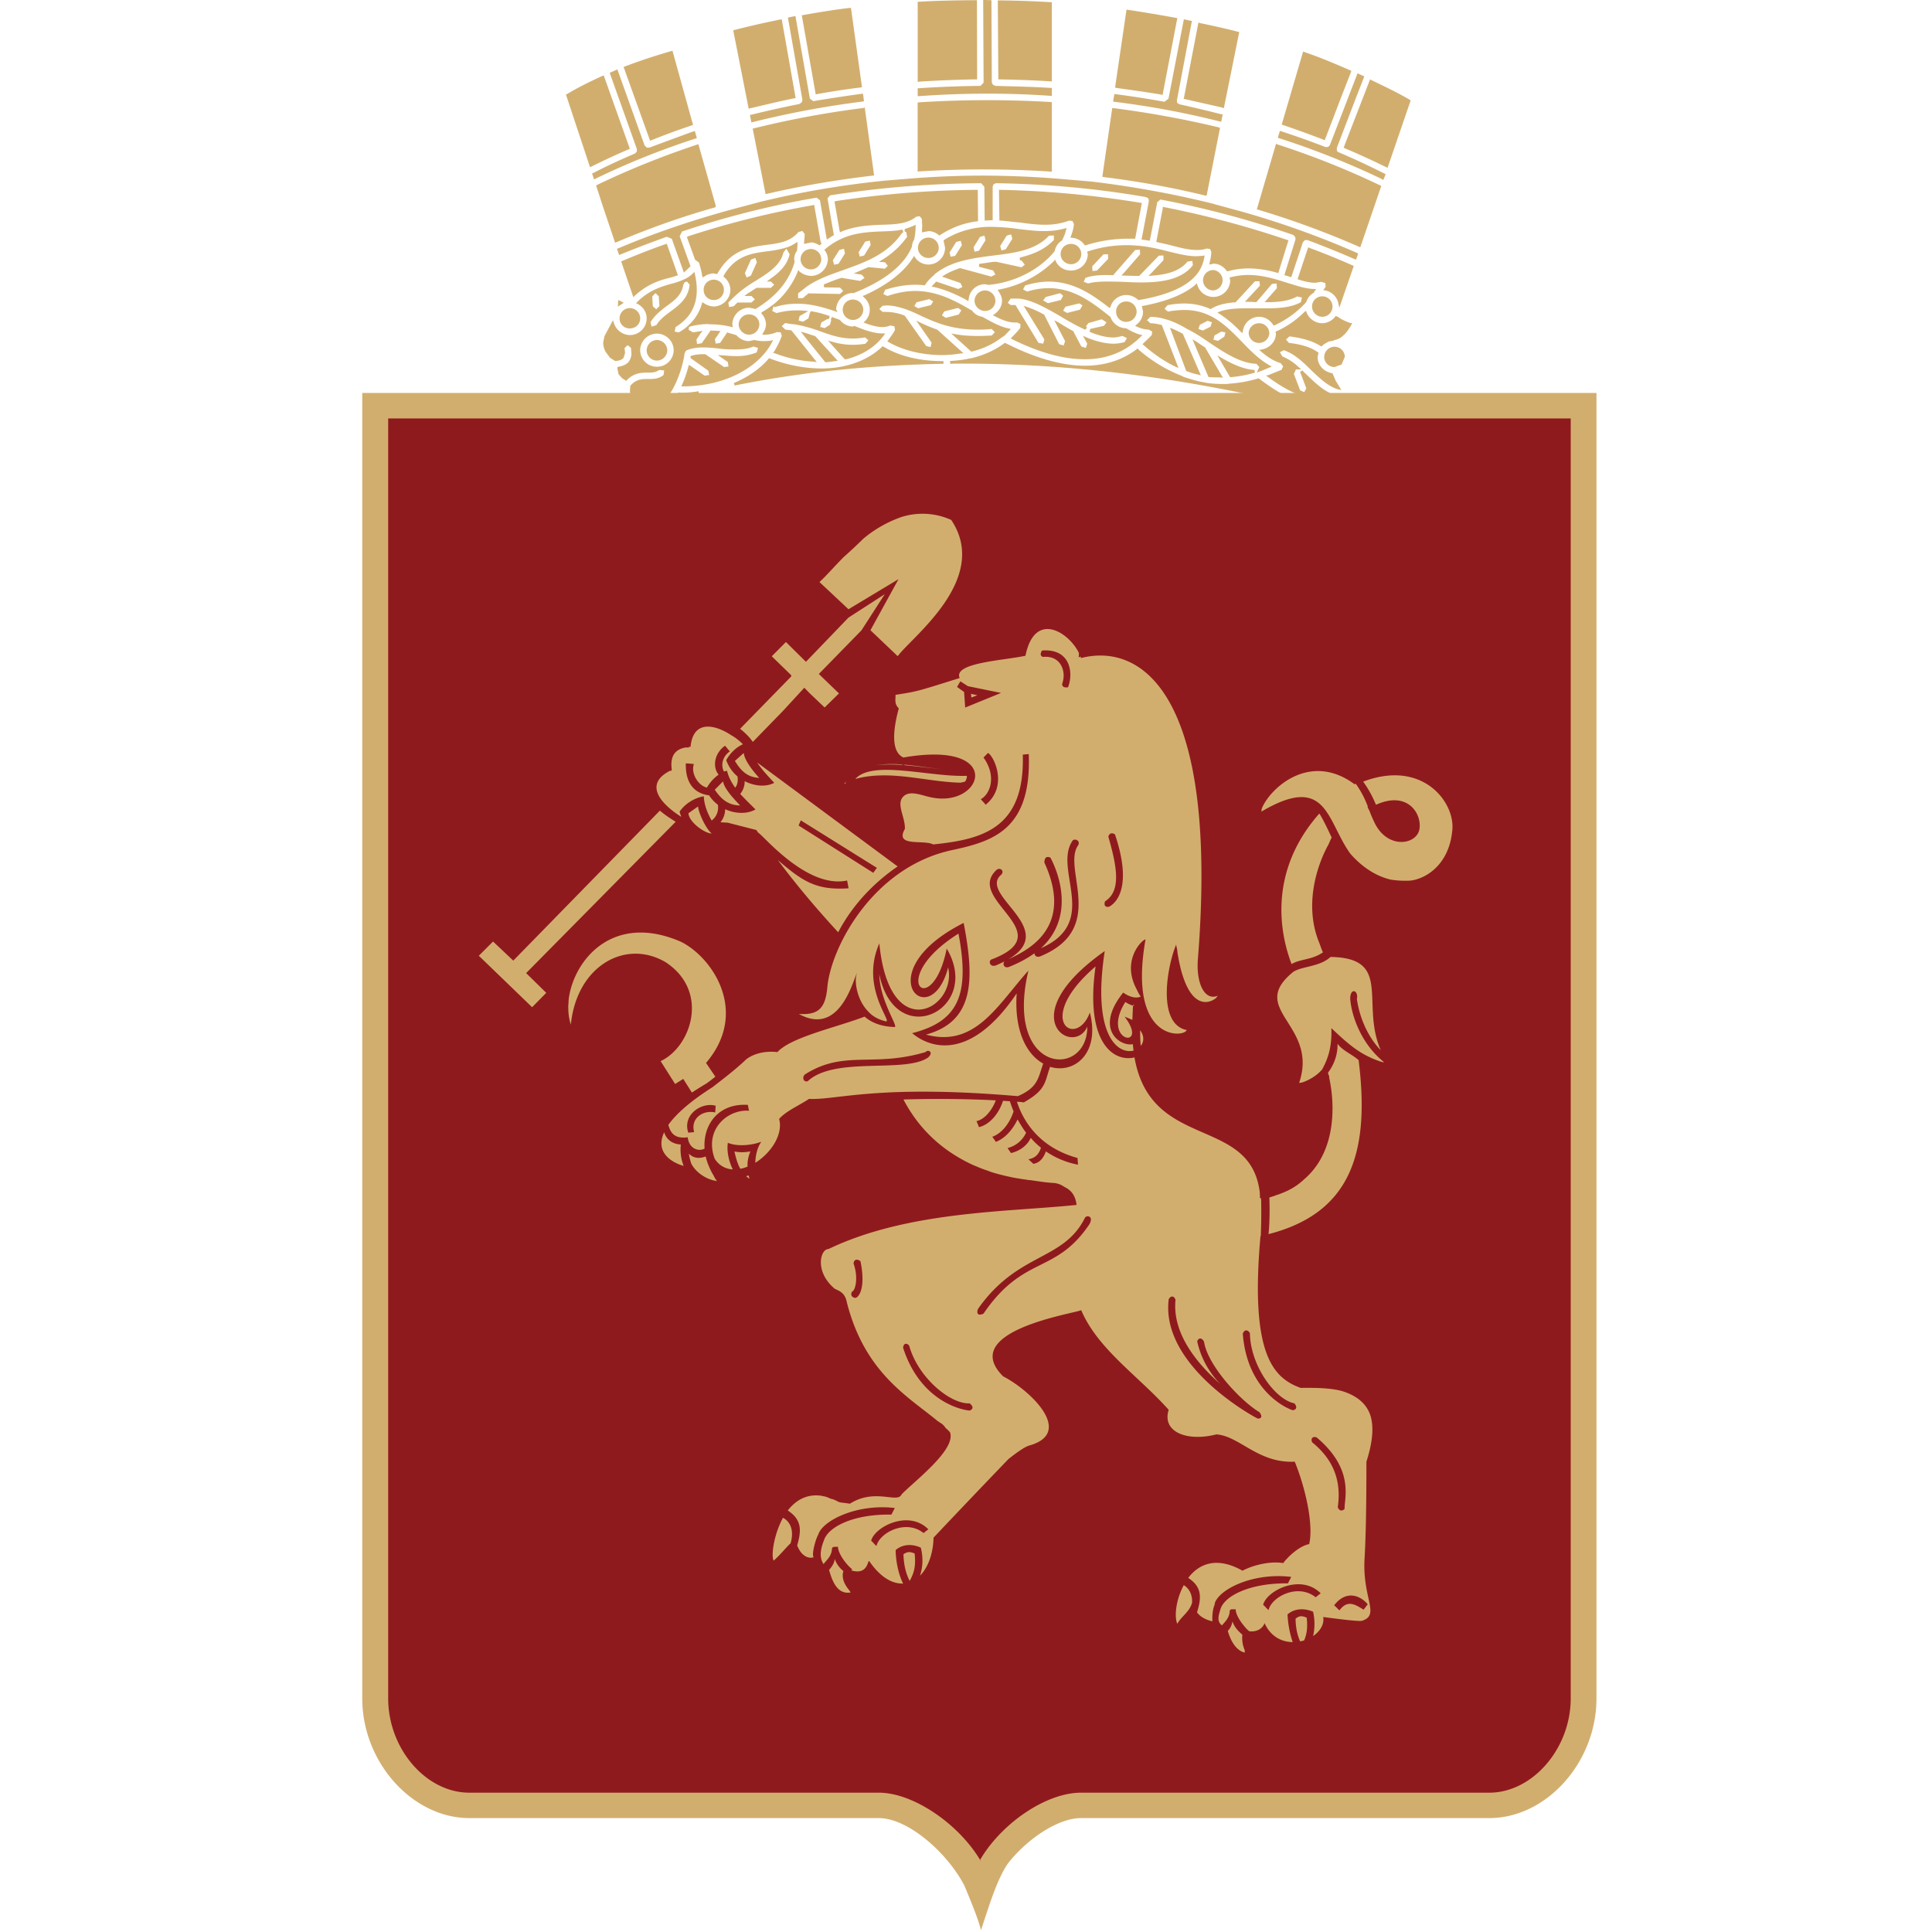 <?xml version="1.0" encoding="UTF-8"?>
<svg xmlns="http://www.w3.org/2000/svg" width="64" height="64" viewBox="0 0 64 64">
  <g fill="none" fill-rule="evenodd">
    <path fill="#D2AE6E" d="M32.348 6.289a32.691 32.691 0 0 0-4.66.372l-.043.016.006.04.16.92.014.06.048-.024c.458-.19.925-.21 1.328-.227.447-.013.848-.025 1.149-.266l.118-.018.07.092.011.223-.006.16-.003.06.226-.041c.11 0 .226.047.32.122l.03.022.025-.014c.42-.27.826-.405 1.22-.453l.039-.011-.01-.99v-.043h-.042zm-9.66 5.397l.023-.047.032-.037.012-.001c.162-.064.336-.092.525-.092.176 0 .355.016.541.037.182.026.37.03.547.03.21 0 .419-.021.594-.099l.148.048-.042.149a1.763 1.763 0 0 1-.682.122c-.145 0-.296-.012-.448-.024l-.16-.01.331.23.024.148-.148.018-.609-.417-.012-.008h-.051c-.151 0-.282.015-.404.05l-.028.005-.006.037v.036l.59.42.027.143-.152.018-.465-.322-.057-.033-.014.058c-.05.183-.115.388-.205.587l-.032.067h.075c1.455-.008 2.522-.684 2.921-1.442l.045-.094-.094.027-.199.01c-.11 0-.217-.01-.326-.037h-.004l-.182.038a.562.562 0 0 1-.402-.191l-.01-.01h-.011c-.083-.03-.17-.051-.254-.075l-.036-.015-.233.347-.147.028-.03-.145.141-.206.042-.07-.294-.015h-.03l-.292.42-.156.028-.02-.148.134-.2.07-.089-.316.05-.146-.083.005-.048.009-.05.066-.02a2.29 2.29 0 0 1 .563-.074l.029.007h.012c.252 0 .49.03.705.08l.073.02-.016-.1a.56.56 0 0 1 .556-.549l.19.036.02.012.017-.014c.66-.401 1.092-.902 1.278-1.54V8.66l-.012-.08a.46.46 0 0 1 .096-.275v-.009l.015-.196v-.085l-.078.046a1.28 1.28 0 0 1-.264.131h-.006l-.117.034a3.845 3.845 0 0 1-.535.098c-.532.07-1.06.144-1.443.802l-.01.034.019.02a.552.552 0 0 1 .209.418c0 .15-.058.277-.152.377a.56.56 0 0 1-.398.178.622.622 0 0 1-.325-.109l-.052-.035-.017.053a1.48 1.48 0 0 1-.402.673l-.108.103a1.508 1.508 0 0 1-.256.172l-.135-.025.03-.151c.475-.289.703-.699.703-1.236 0-.151-.02-.327-.06-.506l-.018-.085-.063.059a.884.884 0 0 1-.303.198l-.015.007a2.11 2.11 0 0 1-.4.133c-.333.095-.727.217-1.105.59l-.048.05.06.027c.171.1.291.262.291.474 0 .312-.25.555-.563.555a.568.568 0 0 1-.52-.393l-.034-.098-.165.31-.113.21-.044.212a.62.62 0 0 0 .081.316l.139.187v.005l.153.095.015.01.012.004h.015c.091-.01.201-.026.261-.109l.048-.154-.012-.123-.009-.032.089-.095.028-.003.1.083.014.17a.462.462 0 0 1-.087.285c-.066.087-.189.14-.336.17h-.03l-.01.026-.005.012.04.2v.006l.124.139.103.062.002.008.039.013.018-.033c.217-.217.449-.24.653-.24h.074c.133 0 .239-.015.332-.088l.168.016-.018.149c-.162.134-.334.135-.517.135h-.054c-.183 0-.354.025-.523.214l-.012.014v.034l-.01.132.009.1v.004l.073.195.004.001.005.01c.094.124.262.21.49.249l.234-.02h.008l.073-.036.16-.094c.45-.388.712-1.26.754-1.655l.012-.017zm2.19-3.087l.142-.054.052.142-.2.446-.14.059-.057-.144.203-.45zm-.576 1.25l-.03-.03.03.03.015-.014c.213-.205.46-.38.712-.53.411-.26.815-.501.92-.932l.053-.077.048-.056.108.183c-.084.363-.341.606-.652.823l-.108.081h.141l.107.106-.11.102h-.476l-.013.01c-.09.053-.185.123-.274.172l-.114.088h.234l.113.113-.113.104h-.464l-.127.124-.15.025-.026-.149.176-.174zm-2.695-.03l.1-.104h.01l.105.098.023.317v.007l-.105.108h-.002l-.113-.099-.018-.32v-.007zm.48.318c.255-.185.49-.354.548-.704l.042-.081.078-.025.09.1v.011c-.048.449-.349.667-.622.873-.185.135-.362.266-.483.462l-.157.047-.034-.146c.14-.235.348-.392.537-.537zm-.324 2.012a.553.553 0 0 1-.557-.547.56.56 0 0 1 .557-.551c.305.006.553.25.553.551a.552.552 0 0 1-.553.547zM20.48 9.94l-.007.132-.009.086.081-.052.054-.034.063-.044-.117-.061-.065-.027zm6.385-.8a.642.642 0 0 1-.377-.143l-.045-.052-.023.065a2.68 2.68 0 0 1-.782 1.062l-.093.066c-.086.068-.19.138-.296.196l-.035.034.026.034a.556.556 0 0 1 .135.345.51.51 0 0 1-.087.264l-.04.076h.088a.957.957 0 0 0 .393-.085l.13.004.039.118c-.06.17-.145.342-.251.516l-.038.047.059.017c.44.167.877.255 1.29.277l.1.015-.842-1.053-.201-.024-.117-.115.11-.102.214.034.099.007a4.7 4.7 0 0 1 .811.218c.352.126.69.253 1.115.253.121 0 .253-.011.394-.034h.02l.096.084v.02l-.087.102a2.575 2.575 0 0 1-.411.036c-.253 0-.47-.036-.68-.098l-.15-.04.543.605.025.013h.027c.524-.13.961-.394 1.25-.787l.05-.07h-.095c-.28 0-.588-.11-.907-.241l-.018-.007-.057.02a.56.56 0 0 1-.415-.207l-.006-.012h-.005c-.088-.038-.175-.058-.26-.101l-.041.08.016.021-.04.156-.178.115-.148-.039.037-.146.19-.11.068-.014.019-.09c-.199-.068-.401-.131-.627-.16l-.02.047h-.007l-.05.19-.178.11-.149-.04.035-.147.17-.097.115-.07-.134-.011c-.094-.01-.17-.01-.258-.01-.21 0-.43.027-.656.09l-.144-.07.031-.117.024-.047.021.038a2.42 2.42 0 0 1 .757-.115c.433 0 .835.11 1.227.242l.104.036-.047-.089a.563.563 0 0 1 .557-.545h.006l.016.011.012-.011c1-.4 1.652-.905 1.913-1.518l.006-.016v-.004a.495.495 0 0 1 .08-.238v-.022a1.94 1.94 0 0 0 .043-.39v-.072l-.065.033c-.097.043-.198.075-.298.109l.002.087.049.008.031.162a2.752 2.752 0 0 1-.818.756l-.115.074.199.014.09.112v.012l-.104.097-.022-.012-.493-.047-.006-.009-.012.01c-.119.046-.23.098-.342.146l-.144.06.265.043.089.106-.141.1-.607-.1-.015-.009-.01.01c-.2.065-.399.14-.579.22l.018.093.523.007.102.104v.009l-.102.098h-.005l-1.02-.02-.02-.002-.184.16h-.159v-.158l.22-.17.017-.017c.346-.26.778-.415 1.232-.575.716-.257 1.475-.512 1.97-1.234l.05-.033-.039-.085c-.215.048-.437.053-.677.062-.606.023-1.253.06-1.873.584l-.029.023.021.035a.504.504 0 0 1 .095.278.57.57 0 0 1-.56.555zm1.796-1.136l.152-.034.028.144-.216.35-.144.036-.038-.146.218-.35zm-.853.273l.15-.036.032.154-.212.342-.147.034-.042-.149.219-.345zm-6.044 2.987a.345.345 0 0 0-.342.34.34.34 0 0 0 .342.341c.182 0 .34-.156.34-.342a.348.348 0 0 0-.34-.34zm.652-2.132l.04-.016-.369-1.042-.048.016c-.48.167-.956.356-1.419.552l-.043.016.405 1.191.044-.052c.411-.375.808-.51 1.141-.59.096-.025.168-.048.25-.075zm-1.892 1.414c0 .19.146.334.335.334.2 0 .348-.144.348-.334 0-.19-.154-.34-.348-.34a.34.34 0 0 0-.335.34zm2.56-5.972l-.052-.183-.009-.048-.054.011c-.406.145-.882.323-1.457.535H21.426l-.032-.031-.021-.02-.018-.015-.903-2.523-.216.094-.039.018.9 2.524-.002.052v.039l-.034.031-.032.03c-.467.2-.936.412-1.379.645l-.037.011.048.149.018.054.042-.025a25.904 25.904 0 0 1 3.322-1.333l.04-.015zM33.118 2.63c.656.012 1.188.034 1.677.064l.049.002V.072h-.047a32.432 32.432 0 0 0-1.693-.059h-.05l.017 2.617h.047zm-.795 0h.046v-.04L32.362.006h-.057c-.613.006-1.23.013-1.864.052H30.4v2.657l.047-.01c.629-.042 1.25-.064 1.878-.076zm.394.472c.692 0 1.39.024 2.078.072h.049v-.26l-.047-.002c-.518-.034-1.089-.047-1.825-.067l-.045-.023-.039-.018-.02-.045-.013-.036-.012-2.716L32.617 0h-.048l.014 2.738-.102.107a35.76 35.76 0 0 0-2.04.078H30.4v.262h.047a31.852 31.852 0 0 1 2.272-.083zm7.201 3.374l.053.005.444-2.245-.039-.016a32.873 32.873 0 0 0-3.49-.638h-.042l-.328 2.271.038.012c1.135.14 2.263.343 3.364.611zm3.928-1.847l.04.018.014-.045.537-1.406.313-.803.015-.045-.04-.02c-.49-.212-.979-.422-1.51-.602l-.047-.021-.71 2.423.045.014a34.8 34.8 0 0 1 1.343.487zm-3.437-.605l.047.007.037-.194.015-.052h-.052a44.049 44.049 0 0 0-1.383-.33l-.075-.044-.012-.063v-.021l.497-2.632-.225-.047-.041-.01-.51 2.633-.133.099h-.008a31.99 31.99 0 0 0-1.61-.25l-.041-.005-.035.203-.006.052.042.002c1.21.149 2.355.366 3.493.652zm-1.943-.891l.048.014.006-.045.48-2.502-.041-.007A49.86 49.86 0 0 0 37.36.325L37.317.32 36.938 2.9l.048.013c.497.07.994.138 1.48.22zm-5.884 2.48c.736 0 1.472.022 2.213.07l.049.004V3.386l-.047-.007a35.936 35.936 0 0 0-4.357.011l-.042.007v2.285l.047-.004a35.457 35.457 0 0 1 2.137-.066zm-11.007-.966c.52-.21.962-.368 1.342-.494l.041-.014-.682-2.46-.042.013c-.483.142-1.006.307-1.538.512l-.039.013.877 2.443.04-.013zm3.275-1.06c.484-.11.966-.233 1.457-.33l.045-.004-.003-.047-.453-2.567-.057.009a30.73 30.73 0 0 0-1.508.344l-.042.014.513 2.597.048-.017zm-3.986 1.34L20 2.5l-.045.015c-.393.179-.787.37-1.177.604l-.03.014.797 2.405.047-.02c.4-.2.817-.395 1.234-.572l.04-.02zm4.115-.677l-.045.009.427 2.174.05-.013c1.15-.269 2.32-.463 3.502-.603l.043-.004-.31-2.25-.043.014a31.138 31.138 0 0 0-3.624.673zm-4.558 3.773a27.272 27.272 0 0 1 3.252-1.15l.036-.016V6.81l-.574-2.032-.045.013c-1.16.386-2.27.833-3.308 1.334l-.035.02.222.686.407 1.208.045-.016zm6.14-4.637l-.059.043-.016.015c-.538.107-1.075.228-1.603.357l-.042.011.04.192.005.05.051-.01a30.895 30.895 0 0 1 3.638-.68l.046-.01-.028-.207-.012-.045-.044.006c-.563.077-1.114.163-1.581.24l-.012.002h-.006l-.11-.084L26.35.532l-.201.039-.048.016.48 2.72-.02.079zm.506-.27c.435-.075.937-.159 1.44-.217l.047-.01L28.19.263h-.048c-.503.058-1.022.144-1.542.237l-.04.006.462 2.621.045-.01zm12.183.166c.42.097.847.19 1.245.284l.054.016.003-.047.5-2.477-.05-.007c-.412-.11-.836-.2-1.265-.29L39.7.744l-.488 2.535.039.002zm-16.693 9.73l-.074-.007h-.02l-.106.157-.066.104.117-.03c.245-.064.488-.12.745-.183l-.012-.092c-.189.03-.381.05-.584.05zm1.912-2.266c0 .18.159.34.345.34.19 0 .34-.16.34-.34a.33.33 0 0 0-.34-.331.339.339 0 0 0-.345.331zm6.73 1.216c-.697 0-1.402-.156-1.927-.476l-.04-.02-.02.03c-.466.436-1.137.692-1.926.71h-.069c-.537 0-1.12-.104-1.712-.33l-.027-.012-.021.024c-.276.322-.671.602-1.147.8l.027.083c2.236-.455 4.541-.675 6.917-.72v-.089h-.054zm-4.23-5.179l-.048.016a29.66 29.66 0 0 0-4.125 1.028l-.042.025.267.738v.009l.132.099c.048.151.087.291.105.433l.021.06.057-.033a.54.54 0 0 1 .307-.101l.081.018.03.002.023-.032c.445-.773 1.052-.857 1.605-.932.416-.052.787-.098 1.066-.425l.13-.037.077.097v.012c0 .096-.012.176-.018.263v.057l.238-.05c.08 0 .17.039.246.083l.04.014.026-.034.03-.022-.031-.056-.217-1.232zm.236 1.802a.342.342 0 0 0-.342-.336.341.341 0 0 0-.343.336c0 .185.153.34.343.34.189 0 .342-.155.342-.34zm16.07 4.774l-.04-.012c-.52-.111-1.038-.434-1.523-.802l-.014-.012-.03.006a4.251 4.251 0 0 1-.943.17l-.075.011h-.157c-.189 0-.372-.012-.558-.043l-.035-.01c-.236-.036-.458-.107-.683-.179l-.07-.037a4.867 4.867 0 0 1-1.44-.879l-.019-.032-.038.032c-.482.36-1.052.543-1.71.543-.754 0-1.634-.245-2.622-.745l-.024-.012-.024.012c-.31.232-.691.402-1.106.5h-.024c-.216.05-.438.074-.665.088v.093h.009c.132-.006.264-.006.401-.006 3.616 0 7.373.467 11.262 1.427l-.028.078-.036.119.103-.059.179-.099.108-.06-.21-.041.012-.05zM23.31 9.578v.043a.33.33 0 0 0 .334.318c.19 0 .336-.145.336-.341a.334.334 0 0 0-.336-.334c-.18 0-.325.14-.334.314zm21.056.952l-.016-.019-.065-.029-.033-.015-.026.026a.549.549 0 0 1-.425.214.561.561 0 0 1-.516-.351l-.021-.059-.059.041a3.08 3.08 0 0 1-.917.635l-.035.012.014.064c0 .263-.205.476-.458.526l-.096.015.073.063c.195.17.401.305.644.379l.075.108-.055.113c-.141.054-.283.113-.427.171l-.087.018.078.052c.607.45 1.1.668 1.535.697l.233-.007.23-.045.061-.03.086-.04-.086-.043c-.278-.128-.524-.36-.767-.594l-.167-.16-.073.044.207.548-.068.127-.136-.061-.208-.543.07-.151h.172l-.095-.087a1.785 1.785 0 0 0-.53-.343l-.08-.138.13-.067c.36.123.652.406.925.68.282.265.55.522.874.617l.107.02-.185-.302-.006-.013-.093-.216-.012-.027h-.024c-.266-.053-.466-.263-.466-.535l.024-.116.006-.027-.024-.014c-.22-.16-.528-.259-.958-.31l-.094-.107v-.006l.11-.1h.017c.44.057.77.16 1.018.318l.033.014.021-.025c.058-.055.136-.095.22-.14l.105-.019.054-.01.016-.008.005-.012a.493.493 0 0 0 .29-.145l.013-.008c.1-.091.184-.213.262-.35l.03-.053-.06-.006a1.705 1.705 0 0 1-.37-.171zM42.31 4.782l-.04-.018-.636 2.172.043.011A29 29 0 0 1 45.01 8.17l.051.022.695-2.03-.028-.017a27.312 27.312 0 0 0-3.418-1.363zm2.04.264l-.037-.02-.028.031.028-.036-.028-.03v-.094l.569-1.49.324-.835.014-.043-.182-.08-.038-.026-.917 2.381-.01.012-.016.02-.034.032h-.015l-.072.004c-.473-.185-.966-.36-1.466-.523l-.042-.016-.057.183-.012.048.042.015c1.194.382 2.337.842 3.412 1.356l.037.029.067-.16.009-.039-.038-.015c-.491-.25-.994-.483-1.51-.704zm2.351-1.74c-.396-.236-.838-.441-1.267-.651l-.049-.025-.874 2.258.048.03c.466.191.917.405 1.361.62l.045.02.765-2.231-.029-.02zm-3.325 4.905l-.039-.019-.048.138-.291.875-.015.043.044.016c.196.063.37.102.54.104l.2-.032.135.039.012.124-.038.056-.043.056.069.01a.552.552 0 0 1 .43.414l.035.158.478-1.382-.036-.018a24.15 24.15 0 0 0-1.433-.582zm-16.376 2.92c-.116-.031-.227-.074-.333-.106l-.14-.04.088.115.723.898h.025c.102-.003.205-.023.3-.036l.088-.009-.744-.817-.007-.004zm14.03-4.15l-.805-.219-.009.048.01-.052a33.213 33.213 0 0 0-4.053-.742l-.82-.07a31.98 31.98 0 0 0-2.787-.129c-.832 0-1.664.036-2.49.104l-.781.065c-1.379.139-2.75.37-4.106.7l-.898.239c-1.292.35-2.573.778-3.81 1.301l-.044.014.057.165.024.047.042-.025a37.04 37.04 0 0 1 1.529-.584l.165.067.401 1.12.2-.19.02-.018-.36-.995.078-.158c1.432-.48 2.922-.86 4.444-1.119h.017l.108.084.228 1.302.199-.129.034-.014-.206-1.197-.006-.023.085-.101a33.339 33.339 0 0 1 4.995-.402l.018.005.099.113.01 1.073v.045l.227-.01h.038V6.187l.007-.026.009-.017.015-.044.021-.004.053-.027c1.677.025 3.343.176 4.968.458l.016.013.01-.004.038.025.021.011.015.061v.014l-.006.006.006.023-.241 1.259.232.033.041.007.248-1.276.1-.087h.018a31.17 31.17 0 0 1 4.393 1.173l.003.007.056.059.01.076-.37 1.187.162.048.027.009.04.009.31-.925.073-.23.008-.003.022-.027.035-.04h.045l.036-.005v.005h.015c.529.198 1.036.403 1.556.63l.048.013.054-.158.013-.038-.037-.024a29.416 29.416 0 0 0-3.923-1.398zm3.177 4.505a.343.343 0 0 0-.341.34c0 .188.156.332.34.332h.008l.114-.043.107-.036.013-.019.093-.22.008-.009v-.006a.34.34 0 0 0-.342-.339zm-3.455 1.008h.026c.264-.025.53-.07.793-.151l-.012-.088c-.36-.02-.723-.188-1.083-.394l-.15-.09.407.698.02.025zM42.81 9.42l-.171-.051c-.386-.124-.816-.26-1.283-.26-.19 0-.378.023-.586.073l-.039.01.021.095a.558.558 0 0 1-.56.549.55.55 0 0 1-.526-.388l-.019-.063-.05.05c-.368.313-.94.547-1.724.696l-.048.005.04.187a.54.54 0 0 1-.204.42l-.058.052.058.026a.981.981 0 0 0 .39.098h.005l.112.065-.015.117c-.09.093-.178.175-.27.265l-.037.035.036.031c.346.302.686.537 1.047.71l.11.047-.55-1.415-.021-.013c-.114-.025-.231-.053-.355-.053h-.008l-.1-.098-.042-.012h.042l.101-.101h.014c.17 0 .327.029.492.08h.006c.233.066.457.172.676.303l.027.016c.23.115.458.255.676.41.554.372 1.084.727 1.622.746l.099.107-.04.083-.044.1.1-.04c.104-.03.203-.082.314-.125l.083-.031-.083-.048c-.342-.196-.626-.48-.907-.774-.513-.53-1.027-1.055-1.903-1.055-.159 0-.33.014-.52.047l-.025.007-.102-.081-.003-.03.09-.103c.199-.037.379-.055.54-.055.337 0 .608.066.866.176l.017.012.022-.014c.225-.137.499-.192.796-.214h.012l.64-.695.151-.002.013.147-.427.46-.068.074h.098c.089.002.168.002.248.012h.033l.516-.605.154-.014.009.156-.34.388-.066.075h.111c.355 0 .702-.041.968-.19l.156.036-.033.154c-.316.175-.715.203-1.136.203h-.664c-.327 0-.63.017-.877.103l-.091.039.08.047c.258.171.478.359.687.582l.065.051.016-.085a.544.544 0 0 1 .532-.456c.201 0 .357.104.462.255l.019.034.042-.01c.384-.18.735-.425 1.039-.763l.009-.014v-.003a.516.516 0 0 1 .246-.297l.003-.002.024-.054.051-.066h-.075c-.228-.009-.465-.074-.716-.154zm-2.577 1.69l.225-.126.137.027-.036.14-.21.14-.154-.039.038-.141zm-.489-.35l.26-.133.143.048-.046.146-.254.129-.146-.052.043-.137zm-2.44-.773a.33.33 0 0 0-.332.336c0 .187.143.339.332.339a.343.343 0 0 0 .348-.34.34.34 0 0 0-.348-.335zm-6.207-1.78a.34.34 0 0 0-.342-.336.343.343 0 0 0-.347.336c0 .188.154.339.347.339a.34.34 0 0 0 .342-.339zm9.095 1.415a.34.34 0 0 0 0-.677.34.34 0 0 0-.34.336.34.34 0 0 0 .34.34zm3.61.872a.339.339 0 1 0 0-.678c-.189 0-.339.148-.339.338 0 .18.15.34.34.34zm-3.745 1.997c.128.01.25.01.372.01l.081.012-.042-.074-.548-.93-.046-.03c-.084-.051-.161-.108-.248-.166l-.125-.072.532 1.248.024.002zm1.307-1.447a.343.343 0 0 0 .684 0 .337.337 0 0 0-.342-.336c-.19 0-.342.15-.342.336zm-2.192.008a3.907 3.907 0 0 0-.317-.156l-.102-.038.042.099.502 1.337.027.008c.12.042.243.083.366.106l.09.025-.596-1.375-.012-.006zm-1.389-4.333a32.542 32.542 0 0 0-4.645-.43h-.046l.014.977v.041h.036c.224.016.433.048.64.063.286.04.568.075.841.075.27 0 .529-.039.796-.138l.11.016.046.1c-.01.13-.048.266-.096.392l-.02.056.06.007a.559.559 0 0 1 .406.232l.017.018.028-.005a4.681 4.681 0 0 1 1.36-.216h.23l.043.004.222-1.186-.042-.006zM31.28 7.945l-.024.024.006.027.045.21a.555.555 0 0 1-.552.557.537.537 0 0 1-.44-.23l-.04-.058-.028.058c-.306.478-.838.9-1.61 1.25l-.06.022.046.05a.53.53 0 0 1 .027.787l-.045.041.065.024c.198.075.389.127.559.127a.701.701 0 0 0 .264-.052l.135.027.021.118c-.061.124-.144.223-.222.336l-.033.05.04.019c.5.285 1.128.43 1.771.43.213 0 .413-.021.62-.053l.093-.006-.872-.785h-.003a5.28 5.28 0 0 1-.54-.224l-.152-.074.509.73-.033.147-.143-.032-.708-1-.017-.013a1.661 1.661 0 0 0-.59-.119h-.128l-.106-.088v-.016l.1-.1.133-.01c.247 0 .462.065.682.14l.017.01c.135.046.27.11.408.177.473.217 1.01.474 1.922.474.137 0 .283-.002.439-.023l.01-.002.107.106v.004l-.099.109c-.16.009-.318.016-.45.016-.275 0-.517-.016-.729-.055l-.162-.026.668.604.027-.012a2.6 2.6 0 0 0 .969-.457l.095-.061.162-.167.048-.061-.075-.016c-.277-.056-.562-.214-.864-.383v-.003h-.009a.51.51 0 0 1-.332-.202l-.012-.01h-.009c-.552-.329-1.147-.642-1.867-.642-.29 0-.593.056-.914.166l-.141-.063.066-.144c.348-.108.677-.165.982-.165.1 0 .198.005.291.014l.033.009.015-.023c.087-.128.188-.232.298-.322l.004-.014c.524-.44 1.233-.541 1.935-.629.719-.089 1.416-.172 1.866-.66l.16-.008.004.145c-.305.327-.698.482-1.131.588l.003.086.062.018.1.133-.102.08h-.028l-.807-.177h-.108c-.153.025-.306.045-.465.07l-.008.094.47.122.075.133-.138.07-1.027-.28h-.01c-.18.062-.354.13-.519.233l-.075.048.611.212.065.133-.138.065-.702-.237-.028-.009-.1.106-.053.061.08.014c.388.09.753.253 1.076.43l.06.037.014-.066a.539.539 0 0 1 .539-.494l.123.023h.024l.006-.005c.832-.081 1.65-.498 2.142-1.096l.012-.013a.518.518 0 0 1 .241-.355l.01-.013V7.95c.055-.104.1-.214.124-.318l.024-.08-.078.02c-.22.06-.438.083-.674.083-.269 0-.542-.034-.822-.066a6.902 6.902 0 0 0-.913-.074 2.878 2.878 0 0 0-1.568.429zm0 2.37l.442-.11h.027l.096.077-.086.137-.43.11-.127-.083.078-.13zm-.919-.302l.423-.104.13.077-.078.122-.424.104-.123-.075.072-.124zm1.28-1.538l-.15.029-.035-.14.22-.35.15-.036.037.144-.222.353zm.788-.17l-.146.032-.033-.145.214-.345.147-.04.036.149-.218.35zm.918-.498l.147-.045.04.148-.217.348-.14.038-.044-.144.214-.345zm-5.092 2.116c-.19 0-.339.148-.339.336a.34.34 0 0 0 .68 0 .338.338 0 0 0-.34-.336zm7.224-1.171a.34.34 0 0 0 .34-.336.336.336 0 0 0-.34-.336.337.337 0 0 0-.345.336c0 .183.153.336.345.336zm7.152-.807a31.688 31.688 0 0 0-4.063-1.083l-.046-.011-.003.045-.216 1.119.042.008c.156.038.306.066.444.104.322.084.598.154.858.154a1 1 0 0 0 .33-.048l.11.016.039.1c-.003.119-.025.231-.054.344l-.015.072.141-.03c.18 0 .325.091.431.227l.023.027.027-.004c.232-.066.462-.093.677-.093.338 0 .656.06.942.14l.045.016.34-1.09-.052-.013zm-6.582.379l-.038.013.012.036.012.05a.55.55 0 0 1-.556.539.55.55 0 0 1-.5-.296l-.027-.067-.048.058a3.54 3.54 0 0 1-1.795.932l-.064.009.04.06c.057.09.108.19.108.303 0 .185-.103.34-.244.44l-.059.045.063.027c.232.124.454.21.661.21h.084l.105.052-.003.122c-.076.108-.177.207-.279.313l-.04.043.053.027c.903.446 1.7.661 2.402.661.73 0 1.351-.244 1.856-.751l.054-.048-.078-.016a1.802 1.802 0 0 1-.45-.207l-.014-.004h-.01a.557.557 0 0 1-.505-.366l-.005-.013-.048-.037c-.546-.432-1.16-.913-1.99-.913-.222 0-.465.032-.717.113l-.139-.07.07-.133c.282-.086.543-.127.786-.127.826 0 1.436.432 1.97.842l.055.034.018-.052a.545.545 0 0 1 .515-.38c.155 0 .28.06.387.15l.011.016h.026c1.638-.28 2.07-.864 2.164-1.406l.015-.07-.07.012-.204.013c-.282 0-.572-.072-.895-.15-.402-.105-.862-.216-1.408-.216-.388 0-.805.048-1.281.202zm-.311 1.73h.025l.096.065-.087.14-.423.108-.131-.076.075-.13.445-.108zm-1.106-.251l.008.036.46-.122h.025l.093.08-.078.142-.424.105-.153-.087-.006-.005.083-.113-.008-.036zm.488.67c.278.17.555.323.83.45l.06-.066-.028-.034v-.027l.075-.095.44-.124.15.097.005.009-.082.11-.456.104-.019.095c.267.11.529.187.787.187.105 0 .207-.03.306-.05l.142.073-.076.13c-.121.033-.24.053-.366.053-.288 0-.595-.084-.892-.206l-.123-.056.144.262-.047.14-.151-.048-.265-.504-.009-.013-.018-.004a8.623 8.623 0 0 1-.46-.273l-.143-.074.359.692-.05.144-.147-.045-.499-.981-.012-.002a3.137 3.137 0 0 0-.546-.246l-.12-.041.687 1.115-.039.14-.156-.028-.762-1.252h-.158l-.097-.074.093-.14h.265c.407.032.881.293 1.378.582zm1.432-2.046l.153-.004.004.153-.37.386-.15.016-.007-.156.37-.395zm1.207-.155l.01.15-.554.635-.066.065.1.009c.153.002.31.009.468.009h.021l.652-.672.151-.004v.155l-.412.438-.088.083.115-.009c.486-.034.923-.142 1.18-.465l.16-.025.02.145c-.366.47-1.018.57-1.709.57h-.015c-.213 0-.411-.01-.604-.02a14.438 14.438 0 0 0-.525-.009c-.247 0-.46.018-.614.063l-.15-.054.058-.13c.186-.073.432-.095.709-.095l.186.004h.024l.728-.834.155-.01zm-5.13 1.349a.352.352 0 0 0-.346.34c0 .185.163.34.346.34a.342.342 0 0 0 .345-.34.348.348 0 0 0-.345-.34z"></path>
    <path fill="#8F1A1E" d="M52.38 56.43c0 1.851-1.427 3.542-3.125 3.542H35.722c-1.328 0-3.327 1.68-3.327 3.162 0-1.481-2.07-3.162-3.365-3.162H15.47c-1.696 0-3.119-1.69-3.119-3.543V13.605H52.38v42.824z"></path>
    <path fill="#D2AE6E" d="M27.938 52.043a.884.884 0 0 1-.287-.403c-.012.159-.114.276-.187.368.088.298.238.794.673.75.165.022-.324-.274-.2-.715zM24.33 38.145c.05.223.104.416.194.571.081-.012.162-.039.239-.07-.008-.157.02-.318.094-.505-.189.037-.347.037-.527.004zm1.48-1.079c.22-.258.665-.446.99-.664.893.049 2.279-.49 6.918-.091.65-.28.67-.586.817-1.012.01-.036.015-.045.023-.066-.53-.293-.966-1.045-.879-2.326-1.514 2.242-2.852 1.833-3.463 1.318 1.508-.385 1.925-1.244 1.535-3.298-2.435 1.532-.874 2.913-.39.495 1.195 2.017-1.695 3.44-2.232.859.011.867.657 1.757.501 1.74-.474-.014-.793-.169-.988-.344-.95.362-2.44.68-2.89 1.176-.513-.064-.937.12-1.102.306-.351.318-.634.536-1.051.858-.77.489-1.217.906-1.46 1.247.066.218.165.474.643.41.046.392.368.479.558.375-.054-.799.463-1.512 1.436-1.448.012.065.018.13.04.194-.705-.056-1.498.613-1.142 1.585a.73.73 0 0 0 .6.357c-.135-.277-.204-.605-.163-.88.333.137.815.077 1.11-.036-.111.149-.19.394-.201.699.516-.323.928-.934.79-1.454zm.863-1.48c1.304-.818 2.238-.215 3.987-.735.082-.102.286.002.082.182-.77.53-3.091-.05-3.986.784-.154.043-.193-.151-.083-.232zm-2.981 1.265c-.41-.091-.828.203-.696.652l-.196.018c-.2-.602.447-1.023.907-.892-.003.068-.01.143-.015.222zm6.236 14.634c.012.36.08.642.207.885.108-.207.22-.431.162-.909-.198-.083-.264-.037-.37.024zM23.376 38.31c-.159.058-.372.092-.558-.095.02.122.046.226.08.329.145.28.441.475.698.547.048.017.096.02.156.034a.764.764 0 0 1-.111-.18 2.247 2.247 0 0 1-.265-.635zm2.39-9.821c.635.85 1.302 1.638 2 2.393.524-1.002 1.293-1.718 1.97-2.18l-4.653-3.443c.168.257.389.48.564.673-.258.14-.64.12-.979-.056a.645.645 0 0 1-.147.424c.167.182.351.358.505.514-.259.153-.652.153-1.004-.008a.695.695 0 0 1-.156.434c.075 0 .156.01.231.01l.959.245c.015.03.04.056.054.083.165.079 1.617 1.874 2.952 1.59l.048.258c-1.06.07-1.508-.214-2.344-.937zm.688-1.143l.073-.171 2.52 1.573-.118.166-2.475-1.568zm-1.732 11.623c.033.027.066.052.108.08-.01-.03-.02-.077-.036-.111-.02.007-.045.008-.072.03zm-2.169-1.056c-.23-.013-.459-.116-.552-.405-.388.838.597 1.104.646 1.113a1.478 1.478 0 0 1-.094-.708zM39.215 52.51c-.263.48-.32 1.048-.216 1.28.15-.264.4-.386.49-.698.011-.216-.056-.443-.274-.582zm3.702 1.11c.004.295.057.542.152.753.046-.009.087-.02.132-.031.076-.18.126-.391.085-.754-.2-.09-.271-.038-.37.033zm2.24-27.728c.185.258.309.493.424.767 1.077-.485 1.537.331 1.436.828-.113.513-1.086.65-1.5-.27a4.353 4.353 0 0 1-.154-.362c-.02-.043-.05-.083-.06-.122 0 0 .005-.009.01-.009a3.182 3.182 0 0 0-.402-.761c-.01.007-.025.007-.037.018-1.474-1.093-2.794.119-3.073.797a.597.597 0 0 0-.015.107c2.18-1.285 2.154.297 2.945 1.394.427.488.894.755 1.34.86.18.026.37.044.585.035.423-.005 1.35-.413 1.456-1.698.075-.923-1.003-2.325-2.954-1.584zm-12.781-2.86l-.21-.048.013.122.197-.074zm-.585-.571c-1.392.434-1.37.44-2.125.556 0 .175-.042.298.108.449-.21.768-.246 1.449.154 1.627 3.36-.584 2.652 1.656.956 1.328-.278-.042-.716-.259-.944-.05-.277.243.05.685.036 1.087-.352.617.63.345.935.515 1.645-.168 3.044-.533 2.97-2.975l.198-.019c.096 2.497-1.175 2.89-2.533 3.18-2.646.563-4.023 3.242-4.139 4.542-.063.702-.297.93-.944.887 1.404.782 1.823-1.257 1.93-1.352-.103.19-.036.868.377 1.28l.043.046c.141.13.316.223.54.272.2.007-.86-1.15-.224-2.582.33 3.413 2.587 2.155 2.28.795-.59 2.255-2.734.165.513-1.474.362 1.871.362 3.26-1.247 3.7 1.636.436 2.363-.973 3.393-2.122-.815 3.435 1.957 3.596 1.95 1.857-.44 1.02-2.552-.295.578-2.503-.43 2.815.447 3.43.955 3.297-.012-.075-.018-.155-.024-.213-.415.088-1.292-.492-.319-1.71.194.145.436.21.583.13-.054-.05-.096-.155-.141-.242-.523-.983.215-1.667.297-1.646-.6 3.392 1.274 3.261 1.364 3.001-1.006-.203-.637-2.157-.348-2.834 0 .026.009.049.009.074a.855.855 0 0 1 .034.2c.305 1.902 1.011 1.714 1.272 1.503.023-.026.04-.056.07-.083-.444.19-.734-.412-.665-1.23.697-8.783-1.875-10.464-3.871-9.954-.012-.014-.012-.033-.012-.052-.024.019-.053.019-.07.03.01-.05.01-.096.01-.145-.328-.684-1.463-1.418-1.77.092-.708.155-2.407.23-2.179.738zm4.814 7.397c.55-.348.39-1.163.11-2.144.037-.128.136-.13.22-.074.67 1.992-.144 2.366-.195 2.396-.216.04-.135-.178-.135-.178zm-2.088-8.308c.93-.075 1.053.72.864 1.216-.097.017-.206.001-.194-.12.147-.393-.042-.945-.637-.884-.094-.035-.094-.11-.033-.212zm.078 7.02c.01-.166.07-.214.202-.16.324.608.774 2.007-.314 3 1.986-.877.374-2.623 1.058-3.577.122-.067.259.055.163.184-.511.77.97 2.727-1.208 3.648-.153.073-.219-.003-.23-.086-.23.166-.51.32-.85.455-.154.047-.214-.097-.142-.187-.077.038-.154.078-.247.118-.24.116-.3-.142-.177-.184 2.343-.889-.94-1.989.177-2.977.116-.07.247.043.148.165-.814.663 1.96 1.801.222 2.812.552-.267 2.222-.984 1.198-3.21zm-1.945-1.911c-.043-.063-.114-.128-.16-.185.285-.148.552-.728.09-1.38l.147-.15c.177.07.697 1.087-.077 1.715zm-.585-3.928l1.096.223-1.188.485-.036-.516-.234-.168.11-.186.252.162zm-.248 3.196c.05-.009.102-.023.153-.035a.336.336 0 0 0 .06-.192c-1.248.046-3.12-.534-3.697.104 1.146-.317 2.353.1 3.484.123zM45.264 48.42c.212-.658.242-1.139.144-1.493-.105-.362-.384-.671-.952-.847-.393-.104-.865-.11-1.37-.104-.927-.333-1.678-1.144-1.331-5.027 0 0 .001-.002.01-.006.015-.361.021-.79.012-1.204l-.003.001c0-.026-.009-.04-.009-.056-.01 0-.018 0-.033.004.012-.062 0-.122 0-.184-.308-2.563-3.607-1.363-4.151-4.476-.652.162-1.654-.424-1.289-3.013-2.078 1.787-.637 2.744-.189 1.525.349 1.365-.526 2.045-1.319 1.799l-.012.046h-.003c-.163.489-.136.73-.856 1.134a1.289 1.289 0 0 0-.225-.02c.081.233.457 1.441 2.006 1.86l.017.223a2.814 2.814 0 0 1-1.065-.441c-.066.187-.18.373-.414.413l-.164-.152c.257-.043.359-.205.415-.383a2.316 2.316 0 0 1-.338-.326c-.087.194-.293.417-.654.504l-.115-.166a.918.918 0 0 0 .615-.51c-.103-.13-.192-.283-.283-.437-.107.22-.326.583-.717.743l-.12-.17c.315-.112.58-.451.705-.84-.041-.105-.085-.216-.122-.337-.072 0-.153-.013-.228-.013-.158.48-.478.797-.796.871-.026-.067-.054-.132-.083-.2.266-.054.51-.351.641-.687-.941-.05-2.018-.06-3.06-.029.588 1.123 1.444 1.768 2.282 2.16.156.064.307.134.48.188.058.02.11.044.168.062.25.076.501.137.773.189.138.022.267.046.384.058a.294.294 0 0 0 .097.012c.243.034.494.078.778.096a.66.66 0 0 1 .357.124c.236.113.375.28.416.603-2.229.236-5.58.193-8.22 1.463-.264-.006-.474.74.208 1.314.174.083.34.14.4.443.594 2.343 2.027 3.125 3.012 3.942.048.024.077.057.123.078.07.053.105.1.143.154.05.043.1.088.142.14.205.57-1.159 1.6-1.604 2.054-.132.318-.872-.22-1.712.31-.348-.054-.306-.023-.43-.087a.802.802 0 0 0-.224-.083.702.702 0 0 0-.206-.075h-.01a.713.713 0 0 0-.15-.026c-.453-.039-.794.181-1.039.496.45.296.467.628.311 1.157.153.39.406.44.547.392-.078-.08.063-.599.15-.746.135-.464 1.27-1.035 2.538-.886l-.114.22c-1.238-.024-2.071.395-2.226.831-.063.166-.213.541-.016.81.027-.08.272-.24.273-.517.03-.086.113-.045.198-.063.01.241.275.59.476.753l-.036.032c.573.176.543-.38.6-.303.37.538.764.752 1.119.74-.155-.315-.238-.716-.247-1.108.208-.188.535-.222.835-.08.089.359.057.67-.027.927.259-.265.434-.71.448-1.26a398.871 398.871 0 0 1 2.48-2.602c.25-.198.535-.407.695-.45 1.49-.421.048-1.819-.871-2.291-1.508-1.508 2.379-2.082 2.587-2.192.554 1.3 1.899 2.18 2.899 3.302-.233.73.602 1.063 1.577.813.767.05 1.386.965 2.598.904.329.797.634 2.055.479 2.73-.299.056-.664.37-.862.63-.418-.075-1 .065-1.347.252-.86-.486-1.446-.226-1.798.238.433.286.457.614.291 1.142.1.135.256.235.508.297-.01-.253.027-.467.087-.572h-.015c.116-.479 1.265-1.056 2.541-.9l-.11.214c-1.256-.016-2.11.415-2.236.861-.052.179-.136.397.053.53.07-.091.25-.239.254-.475.024-.09.105-.044.198-.06.003.173.147.402.3.58.05.063.102.113.15.15.175.026.418-.034.508-.268.198.441.568.627.931.627a3.357 3.357 0 0 1-.171-.916c.216-.193.54-.221.847-.09.07.316.051.584 0 .807.225-.153.378-.387.334-.632.142.019 1.174.16 1.285.126.619-.2 0-.743.087-2.084.036-.636.06-1.518.06-3.187zm-16.948-5.427c-.182-.043-.096-.201-.096-.201.123-.044.218-.479.055-.936.015-.155.134-.152.229-.076.2.973-.102 1.241-.188 1.213zm2.277 7.79c-.577-.462-1.45-.022-1.559.429-.08-.063-.1-.11-.176-.173.114-.46 1.24-1.04 1.895-.379l-.16.124zm1.536-4.058c-.064.01-1.592-.166-2.213-2.078.012-.151.12-.172.202-.071.287 1.046 1.353 1.941 2.002 1.912 0 0 .209.145.01.237zm3.956-6.166c-1.126 1.668-2.172 1.002-3.505 2.957-.204.097-.233-.034-.183-.156 1.321-1.885 2.822-1.58 3.54-3.013.046-.106.312-.074.148.212zm5.584 6.435c-.06-.017-3.238-1.722-2.953-3.958.072-.128.187-.109.224.024-.1.999.55 1.963 1.476 2.78a2.932 2.932 0 0 1-.758-1.407c.053-.14.167-.113.228.015.116.773 1.182 1.938 1.834 2.332 0 0 .171.206-.051.214zm1.164-.278c-.07-.005-1.512-.536-1.664-2.534.048-.147.166-.143.236-.02.015 1.075.835 2.198 1.474 2.326 0 0 .163.18-.046.228zm.75 6.196c-.583-.468-1.452-.028-1.561.425-.078-.068-.098-.107-.179-.175.113-.467 1.244-1.045 1.906-.382l-.167.132zm-.115-5.133c-.057-.114.008-.214.149-.162 1.269 1.069.907 2.028.925 2.37-.16.14-.227-.057-.227-.057.096-.675 0-1.467-.847-2.15zm1.84 5.365l-.137.179c-.26-.158-.526-.351-.8.023-.068-.06-.098-.104-.176-.166.363-.485.829-.37 1.113-.036zm-.36-20.05c.115.787.483 1.388.79 1.693-.675-1.553.41-3.058-1.67-3.087.002 0 .002.006.002.006-.368.327-.923.295-1.227.487-1.55 1.255.849 1.74.193 3.678.05 0 .09-.01.145-.027.23-.092.42-.208.578-.375.008-.01.008-.017.025-.02.22-.387.343-.797.318-1.392.598.565.958.877 1.622 1.106a.531.531 0 0 0 .13.027c-.76-.602-1.085-1.537-1.127-2.108.004-.382.282-.278.222.012zm-22.38-6.035c-.015-.05-.045-.115-.054-.175.152-.222.445-.446.8-.506.013.293.123.556.26.803a.53.53 0 0 0 .205-.523 1.297 1.297 0 0 1-.291-.312c-.368-.046-.787-.274-.77-1.057.094 0 .176.013.268.019-.11.324.156.722.432.782.088-.155.217-.31.388-.428-.212-.253-.144-.71.21-.958.066.061.095.127.165.183-.279.195-.297.495-.198.67.04-.008.06-.016.1-.026.05.208.147.386.27.562.07-.083.102-.208.078-.372a1.264 1.264 0 0 1-.374-.54c.1-.185.293-.411.554-.527a1.952 1.952 0 0 0-.363-.286v.005s-.016-.014-.03-.022c-.562-.366-1.259-.497-1.342.387l-.064.002a.077.077 0 0 1 .012.025c-.044-.004-.075-.004-.114-.004-.283.052-.526.217-.457.734-.006.008-.006.012-.012.012.006.01.006.024.021.027-.027-.003-.039 0-.063-.003-.98.5-.135 1.213.37 1.528zm18.257 26.65a.56.56 0 0 1-.153.318c.18.607.468.693.561.718v-.082a.997.997 0 0 1-.078-.511c-.159-.138-.264-.257-.33-.443zm-11.06-34.524l-.93 1.692.903.86c.428-.608 3.085-2.548 1.773-4.513a2.306 2.306 0 0 0-1.656-.095 4.042 4.042 0 0 0-1.258.718c-.264.26-.46.439-.649.607-.332.334-.604.652-.802.827l.961.901 1.658-.997zm15.241 15.934c-.227-.202-.529-.31-.698-.544 0 .122.007.526-.317.96.006.02.012.05.013.062a.05.05 0 0 0 .023.029c.003.04.003.047.003.07.177.79.285 2.414-.828 3.37-.22.206-.455.347-.709.447a3.11 3.11 0 0 1-.124.048c-.057.02-.1.03-.153.056-.057.012-.109.038-.167.05.013.375.013.8-.027 1.215 2.693-.691 3.374-2.655 2.984-5.763zm-7.218-.473c.108-.134.123-.329-.02-.517 0 .188.005.353.02.517zm-.276-.887c.006-.13.012-.3.02-.445a.98.98 0 0 1-.253-.122c-.842 1.342.825 1.597-.027.485.095.038.177.073.26.107v-.025zm6.602-6.013c-.092-.195-.282-.605-.409-.797-1.559 1.763-1.41 3.697-.92 4.987.302-.178.665-.13 1.039-.388-.038-.08-.075-.187-.119-.309-.524-1.259-.069-2.601.304-3.267.036-.08.066-.16.105-.226zm-6.557 5.538l-.018-.004c-.006.013-.006.02-.006.034.01.004.018 0 .033.004l-.01-.034zm-15.175-6.061c-.159-.102-.351-.22-.522-.37l-4.857 4.969-.67-.633-.472.472.072.068 1.694 1.636.468-.476-.666-.654 4.953-5.012zm2.556-2.646l1-1.028.706-.767.169.174.504.48.475-.465-.667-.645 1.412-1.445.772-1.198-1.202.776-1.409 1.464-.663-.655-.469.472.649.632-.012.013.016.014-1.701 1.743c.17.137.321.286.42.435zm1 25.701c-.309.566-.4 1.273-.309 1.42.24-.213.41-.439.559-.573.081-.264.096-.656-.25-.847zm3.978-24.934l-.04-.018a3.377 3.377 0 0 0-.87.027c.274-.036.585-.036.91-.01zm-6.238.817c.236.345.461.51.84.522-.227-.24-.526-.555-.566-.798l-.274.276zm-1.794 8.99l.48.757.27-.168.286.452c.15-.098.31-.2.487-.303.102-.075.198-.149.29-.223l-.309-.455c1.442-1.689.21-3.5-.832-4.014-2.237-.972-3.532.577-3.715 1.882-.003.045-.008.092-.008.149-.007.056-.012.116-.007.178 0 .192.033.378.084.535.192-1.94 1.805-2.854 3.142-2.066 1.473.972.835 2.813-.168 3.276zm2.754-10.207l-.294.263c.216.35.423.538.805.562-.214-.238-.49-.586-.51-.825zm3.327 1.018l.037-.003c.01-.024.015-.042.03-.068-.02.026-.042.044-.067.071zm-5.16.978c.023.3.535.663.77.672-.223-.193-.455-.758-.45-.898l-.32.226zm7.123-1.596c.414.038.854.095 1.282.136-.411-.043-.823-.108-1.22-.148-.022.006-.041.006-.062.012z"></path>
    <path fill="#D2AE6E" d="M12 13.017v43.246c0 2.117 1.664 3.964 3.549 3.964h13.566c.963 0 2.272 1.151 2.833 2.24.228.546.467 1.13.548 1.474.252-.754.543-1.744.922-2.25.649-.805 1.647-1.464 2.39-1.464h13.523c1.897 0 3.554-1.847 3.554-3.964V13.017H12zm40.032.845v42.4c0 1.663-1.265 3.123-2.7 3.123H35.808c-1.145 0-2.624 1.003-3.34 2.223a.1.1 0 0 1 .01.023h-.016c0-.018.006-.018.006-.018-.73-1.215-2.23-2.228-3.354-2.228H15.549c-1.442 0-2.69-1.46-2.69-3.122V13.862h39.173z"></path>
  </g>
</svg>
